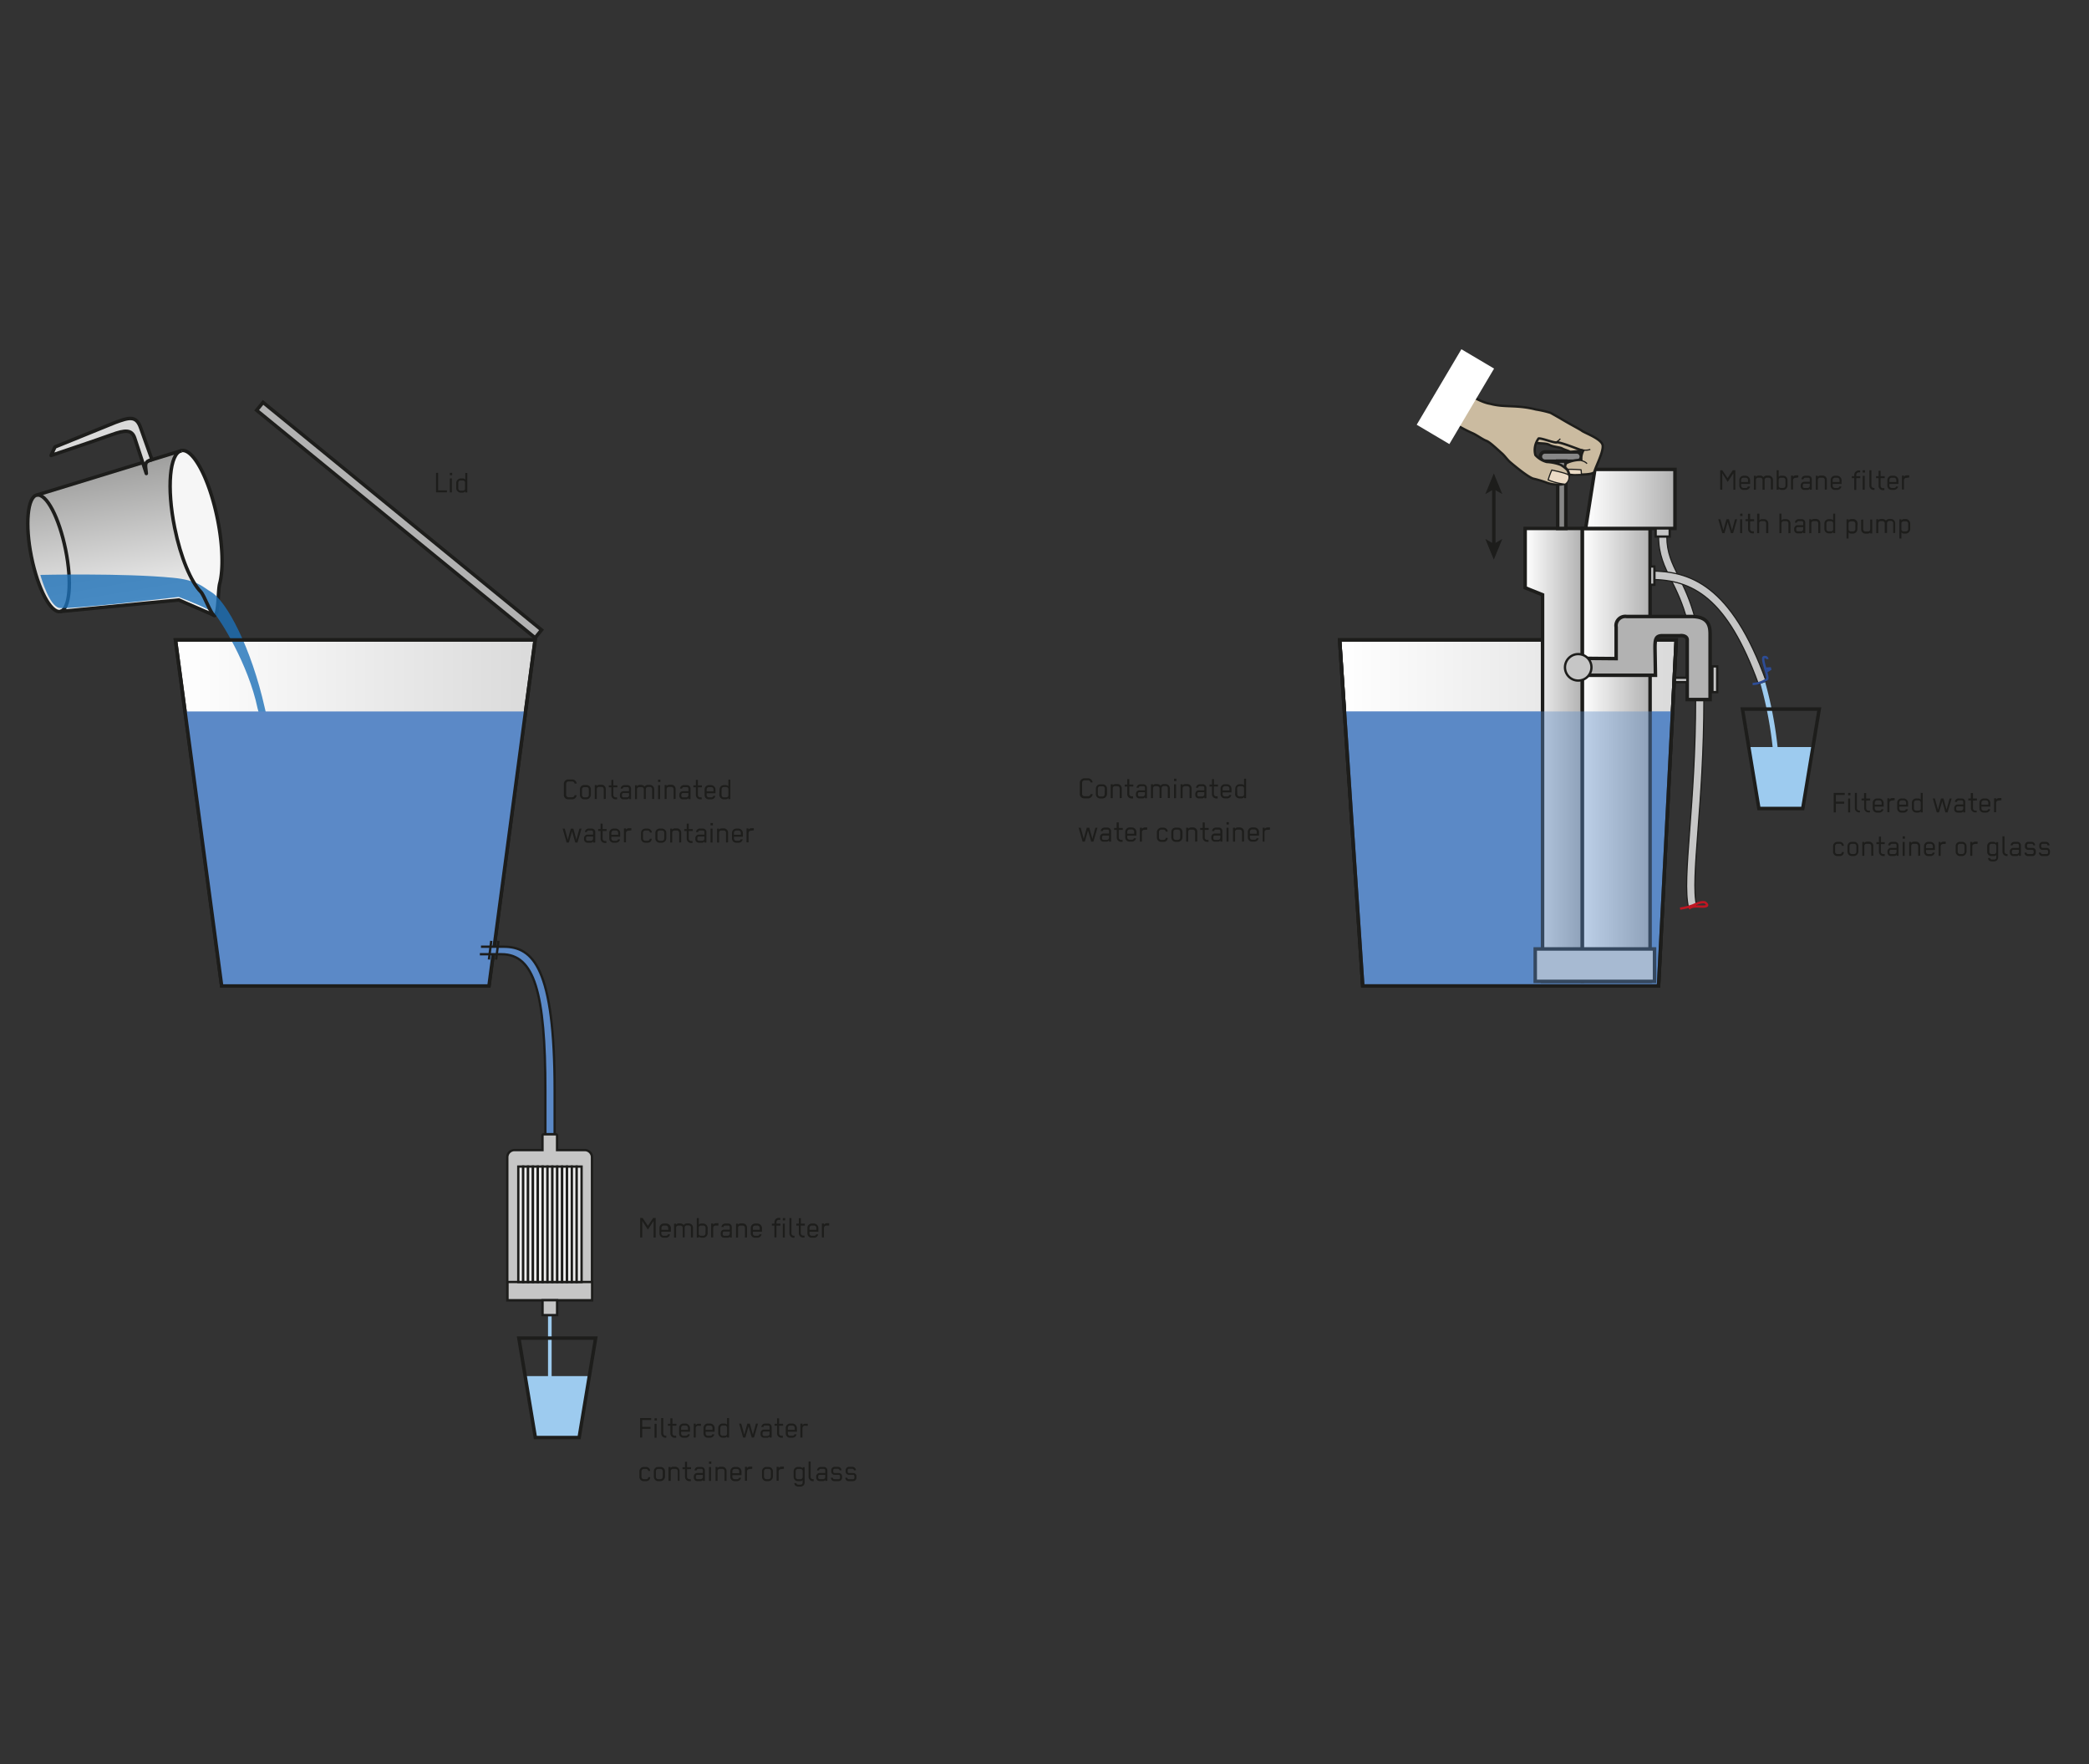 <svg xmlns="http://www.w3.org/2000/svg" xmlns:xlink="http://www.w3.org/1999/xlink" viewBox="0 0 450 380"><rect x="0" y="0" width="450" height="380" fill="#333333" stroke="none"/><defs><linearGradient id="linear-gradient" x1="37.8" y1="175.12" x2="115.27" y2="175.12" gradientUnits="userSpaceOnUse"><stop offset="0" stop-color="#fff"/><stop offset="1" stop-color="#dadada"/></linearGradient><linearGradient id="linear-gradient-2" x1="30.28" y1="136.04" x2="24" y2="100.37" gradientTransform="translate(0.48 -0.82) rotate(0.26)" gradientUnits="userSpaceOnUse"><stop offset="0" stop-color="#fff"/><stop offset="1" stop-color="#9d9d9c"/></linearGradient><linearGradient id="linear-gradient-3" x1="288.58" y1="175.12" x2="361.08" y2="175.12" xlink:href="#linear-gradient"/><linearGradient id="linear-gradient-4" x1="328.54" y1="162.62" x2="340.86" y2="162.62" gradientUnits="userSpaceOnUse"><stop offset="0" stop-color="#fff"/><stop offset="1" stop-color="#b2b2b2"/></linearGradient><linearGradient id="linear-gradient-5" x1="340.87" y1="162.62" x2="355.45" y2="162.62" xlink:href="#linear-gradient-4"/><linearGradient id="linear-gradient-6" x1="341.57" y1="107.47" x2="360.81" y2="107.47" xlink:href="#linear-gradient-4"/></defs><title>Zeichenfläche 1</title><g id="Drawing_1" data-name="Drawing 1"><polygon points="105.33 212.39 47.75 212.39 37.8 137.85 115.27 137.85 105.33 212.39" stroke="#1d1d1b" stroke-miterlimit="10" stroke-width="0.75" fill="url(#linear-gradient)"/><g id="Krug"><path d="M46.24,132.6c.87-.18.68-5.3,1.09-6.87.79-3,.68-8.19-.47-13.89-1.75-8.66-5.23-15.27-7.78-14.76L7.92,106.64c-2,.41-2.56,6.36-1.16,13.28s4.18,12.21,6.22,11.8l25.53-2.48Z" fill="url(#linear-gradient-2)"/><path d="M46.13,132.58c-.72-.33-2.17-4.39-2.87-5.1-2.11-2.12-4.34-7.39-5.63-13.78-1.75-8.66-1.1-16.1,1.45-16.62s6,6.1,7.78,14.76c1.15,5.7,1.26,10.88.47,13.89-.41,1.57-.22,6.69-1.09,6.87A.23.23,0,0,1,46.13,132.58Z" fill="#f6f6f6"/><path d="M7.92,106.64c-2,.41-2.56,6.36-1.16,13.28s4.18,12.21,6.22,11.8,2.56-6.36,1.16-13.28S10,106.23,7.92,106.64Z" fill="none" stroke="#1d1d1b" stroke-miterlimit="10" stroke-width="0.75"/><polyline points="12.98 131.72 38.51 129.24 46.24 132.59" fill="none" stroke="#1d1d1b" stroke-miterlimit="10" stroke-width="0.75"/><line x1="39.08" y1="97.08" x2="7.92" y2="106.64" fill="none" stroke="#1d1d1b" stroke-miterlimit="10" stroke-width="0.75"/><path d="M31.52,102S29.4,95.54,29,94.31c-.62-1.77-2-1.75-5-.65s-13,4.45-13,4.45l.84-1.83L24.84,91c2.92-1.06,4.54-1.6,5.48,1.23L32.73,99l-.62.2C31,99.7,31.41,100.49,31.52,102Z" fill="#dadada" stroke="#1d1d1b" stroke-linejoin="round" stroke-width="0.75"/><path d="M46.13,132.58a.23.23,0,0,0,.11,0c.87-.18.68-5.3,1.09-6.87.79-3,.68-8.19-.47-13.89-1.75-8.66-5.23-15.27-7.78-14.76" fill="none" stroke="#1d1d1b" stroke-miterlimit="10" stroke-width="0.75"/><path d="M8.7,123.84c.29,1.12,2,6.62,4,7.09s25.81-2.34,25.81-2.34c1.62.62,6.83,2.66,7.74,3.64,1.16,1.26,7.24,10.77,9.24,20.38,1.32,5,3.52,8.08,1.56-.07-2.91-12.95-8.19-23.1-11.67-25.09-1.47-.83-2.74-2.51-8.22-3C26.61,123.42,8.7,123.84,8.7,123.84Z" fill="#1d71b8" opacity="0.8"/><path d="M39.08,97.08c-2.55.52-3.2,8-1.45,16.62,1.29,6.39,3.52,11.66,5.63,13.78.7.71,2.15,4.77,2.87,5.1" fill="none" stroke="#1d1d1b" stroke-miterlimit="10" stroke-width="0.75"/></g><polygon points="105.33 212.39 47.75 212.39 39.86 153.25 113.22 153.25 105.33 212.39" fill="#5b89c7"/><polygon points="105.33 212.39 47.75 212.39 37.8 137.85 115.27 137.85 105.33 212.39" fill="none" stroke="#1d1d1b" stroke-miterlimit="10" stroke-width="0.75"/><rect x="84.87" y="73.3" width="2.19" height="77.47" transform="translate(-55.18 107.72) rotate(-50.75)" fill="#b2b2b2" stroke="#1d1d1b" stroke-miterlimit="10" stroke-width="0.75"/><rect x="118.05" y="283.54" width="0.78" height="13.68" fill="#9dcbef"/><polygon points="124.76 309.66 115.32 309.66 113.12 296.42 126.96 296.42 124.76 309.66" fill="#9dcbef"/><polygon points="124.76 309.66 115.32 309.66 111.77 288.24 128.31 288.24 124.76 309.66" fill="none" stroke="#1d1d1b" stroke-miterlimit="10" stroke-width="0.75"/><path d="M383,161.71h-1.07a84.53,84.53,0,0,0-2.76-14.66l1-.37A85.71,85.71,0,0,1,383,161.71Z" fill="#9dcbef"/><polygon points="388.34 174.16 378.89 174.16 376.7 160.92 390.53 160.92 388.34 174.16" fill="#9dcbef"/><polygon points="388.34 174.16 378.89 174.16 375.35 152.74 391.89 152.74 388.34 174.16" fill="none" stroke="#1d1d1b" stroke-miterlimit="10" stroke-width="0.75"/><path d="M103.61,203.93h4.87c6.35,0,11,4.53,11,31v9.38h-2V235c0-21.26-2.38-29.45-9.44-29.45l-4.67,0" fill="#5b89c7" stroke="#1d1d1b" stroke-miterlimit="10" stroke-width="0.5"/><line x1="105.83" y1="202.67" x2="105.32" y2="206.69" fill="none" stroke="#1d1d1b" stroke-miterlimit="10" stroke-width="0.5"/><line x1="107.38" y1="202.68" x2="106.87" y2="206.7" fill="none" stroke="#1d1d1b" stroke-miterlimit="10" stroke-width="0.5"/><path d="M126,247.74h-6v-3.19a.24.24,0,0,0-.27-.21h-2.6a.24.24,0,0,0-.27.21v3.19h-6a1.55,1.55,0,0,0-1.58,1.51v30.83h18.24V249.25A1.55,1.55,0,0,0,126,247.74Z" fill="#c6c6c6" stroke="#1d1d1b" stroke-miterlimit="10" stroke-width="0.5"/><rect x="109.32" y="276.15" width="18.23" height="3.93" fill="#c6c6c6" stroke="#1d1d1b" stroke-miterlimit="10" stroke-width="0.5"/><rect x="111.65" y="251.29" width="1.05" height="24.86" fill="#ededed" stroke="#1d1d1b" stroke-miterlimit="10" stroke-width="0.5"/><rect x="112.7" y="251.29" width="1.05" height="24.86" fill="#ededed" stroke="#1d1d1b" stroke-miterlimit="10" stroke-width="0.5"/><rect x="113.75" y="251.29" width="1.05" height="24.86" fill="#ededed" stroke="#1d1d1b" stroke-miterlimit="10" stroke-width="0.5"/><rect x="114.8" y="251.29" width="1.05" height="24.86" fill="#ededed" stroke="#1d1d1b" stroke-miterlimit="10" stroke-width="0.5"/><rect x="115.85" y="251.29" width="1.05" height="24.86" fill="#ededed" stroke="#1d1d1b" stroke-miterlimit="10" stroke-width="0.5"/><rect x="116.89" y="251.29" width="1.05" height="24.86" fill="#ededed" stroke="#1d1d1b" stroke-miterlimit="10" stroke-width="0.5"/><rect x="117.94" y="251.29" width="1.05" height="24.86" fill="#ededed" stroke="#1d1d1b" stroke-miterlimit="10" stroke-width="0.5"/><rect x="118.99" y="251.29" width="1.05" height="24.86" fill="#ededed" stroke="#1d1d1b" stroke-miterlimit="10" stroke-width="0.5"/><rect x="120.04" y="251.29" width="1.05" height="24.86" fill="#ededed" stroke="#1d1d1b" stroke-miterlimit="10" stroke-width="0.5"/><rect x="121.09" y="251.29" width="1.05" height="24.86" fill="#ededed" stroke="#1d1d1b" stroke-miterlimit="10" stroke-width="0.5"/><rect x="122.14" y="251.29" width="1.05" height="24.86" fill="#ededed" stroke="#1d1d1b" stroke-miterlimit="10" stroke-width="0.5"/><rect x="123.18" y="251.29" width="1.05" height="24.86" fill="#ededed" stroke="#1d1d1b" stroke-miterlimit="10" stroke-width="0.5"/><rect x="124.23" y="251.29" width="1.05" height="24.86" fill="#ededed" stroke="#1d1d1b" stroke-miterlimit="10" stroke-width="0.5"/><rect x="116.87" y="280.08" width="3.14" height="3.2" fill="#c6c6c6" stroke="#1d1d1b" stroke-miterlimit="10" stroke-width="0.5"/></g><g id="Drawing_2" data-name="Drawing 2"><polygon points="357.27 212.39 293.56 212.39 288.58 137.85 361.08 137.85 357.27 212.39" stroke="#1d1d1b" stroke-miterlimit="10" stroke-width="0.75" fill="url(#linear-gradient-3)"/><polygon points="357.27 212.39 293.56 212.39 289.65 153.25 360.02 153.25 357.27 212.39" fill="#5b89c7"/><polygon points="357.27 212.39 293.56 212.39 288.58 137.85 361.08 137.85 357.27 212.39" fill="none" stroke="#1d1d1b" stroke-miterlimit="10" stroke-width="0.75"/><polygon points="340.86 211.4 332.29 211.4 332.29 128.12 328.54 126.61 328.54 113.83 340.86 113.83 340.86 211.4" stroke="#1d1d1b" stroke-miterlimit="10" stroke-width="0.75" fill="url(#linear-gradient-4)"/><rect x="340.87" y="113.83" width="14.58" height="97.57" stroke="#1d1d1b" stroke-miterlimit="10" stroke-width="0.75" fill="url(#linear-gradient-5)"/><path d="M363.75,195.56c-.78-3.2-.35-8.9.24-16.78.57-7.53,1.27-16.91,1.27-28.12,0-15.13-2.92-21-5.27-25.73-1.45-2.92-2.71-5.45-2.71-9.34h1.78c0,3.47,1.11,5.71,2.52,8.55,2.31,4.63,5.46,11,5.46,26.52,0,11.28-.71,20.69-1.28,28.26s-1,13.29-.28,16.22Z" fill="#c6c6c6" stroke="#1d1d1b" stroke-miterlimit="10" stroke-width="0.25"/><polygon points="360.81 113.83 341.57 113.83 343.56 101.11 360.81 101.11 360.81 113.83" stroke="#1d1d1b" stroke-miterlimit="10" stroke-width="0.75" fill="url(#linear-gradient-6)"/><path d="M350.44,132.8h13.94c3.8,0,4,2.21,4,3.89v14h-4.93V137.85c0-.81-.93-1-1.56-.92-.19,0-1.72,0-3.77,0-1.46,0-1.61.75-1.61,2.65l.1,5.88-16.66,0V141.8l8.19.07v-6.78A2,2,0,0,1,350.44,132.8Z" fill="#b2b2b2" stroke="#1d1d1b" stroke-miterlimit="10" stroke-width="0.75"/><rect x="368.88" y="143.54" width="1.03" height="5.55" fill="#c6c6c6" stroke="#1d1d1b" stroke-miterlimit="10" stroke-width="0.5"/><rect x="360.78" y="145.99" width="2.69" height="0.95" fill="#c6c6c6" stroke="#1d1d1b" stroke-miterlimit="10" stroke-width="0.5"/><path d="M342.82,143.75A2.85,2.85,0,1,1,340,140.9,2.84,2.84,0,0,1,342.82,143.75Z" fill="#c6c6c6" stroke="#1d1d1b" stroke-miterlimit="10" stroke-width="0.5"/><path d="M340.64,98.35a1,1,0,0,1-1,1h-6.82a1,1,0,0,1-1-1h0a1,1,0,0,1,1-1h6.82a1,1,0,0,1,1,1Z" fill="#878787" stroke="#1d1d1b" stroke-miterlimit="10" stroke-width="0.75"/><rect x="335.55" y="99.33" width="1.75" height="14.5" fill="#878787" stroke="#1d1d1b" stroke-miterlimit="10" stroke-width="0.75"/><rect x="356.65" y="113.83" width="3.03" height="1.75" fill="#c6c6c6" stroke="#1d1d1b" stroke-miterlimit="10" stroke-width="0.5"/><path d="M361.91,195.72a13.27,13.27,0,0,0,2.85-.73,9.58,9.58,0,0,1,1.39-.55c.33-.09,1-.18,1.21,0s.91.77-.33.84-2.3-.29-3.22.44" fill="none" stroke="#be1622" stroke-miterlimit="10" stroke-width="0.5"/><path d="M378.79,147.35c-6.78-18.7-14.23-22.53-23.34-22.53V123c8.53,0,17.46,2.88,25,23.71Z" fill="#c6c6c6" stroke="#1d1d1b" stroke-miterlimit="10" stroke-width="0.25"/><path d="M377.54,147.34a6.09,6.09,0,0,0,3.12-1.05c.39-.51-1.37-4.58-.68-4.74s.74.43.74.43" fill="none" stroke="#2d4c95" stroke-miterlimit="10" stroke-width="0.5"/><rect x="355.45" y="122.03" width="0.93" height="3.93" fill="#c6c6c6" stroke="#1d1d1b" stroke-miterlimit="10" stroke-width="0.5"/><rect x="330.71" y="204.41" width="25.7" height="6.99" fill="#dadada" stroke="#1d1d1b" stroke-miterlimit="10" stroke-width="0.75"/><polygon points="357.27 212.39 293.56 212.39 289.65 153.25 360.02 153.25 357.27 212.39" fill="#5b89c7" opacity="0.4"/><polyline points="361.08 137.85 357.27 212.39 293.56 212.39 288.58 137.85" fill="none" stroke="#1d1d1b" stroke-miterlimit="10" stroke-width="0.75"/><line x1="321.79" y1="105.14" x2="321.79" y2="117.39" fill="none" stroke="#1d1d1b" stroke-miterlimit="10" stroke-width="0.75"/><polygon points="321.79 101.96 319.96 106.44 321.79 105.38 323.62 106.44 321.79 101.96" fill="#1d1d1b"/><polygon points="321.79 120.56 319.96 116.09 321.79 117.15 323.62 116.09 321.79 120.56" fill="#1d1d1b"/><polygon points="380.45 143.78 381.47 143.72 381.6 144.27 380.72 144.82 380.45 143.78" fill="#2d4c95"/></g><g id="Ebene_7" data-name="Ebene 7"><path d="M330.66,95.29c.77.32,2.32.09,3.08.53s2.3.51,2.74.77,1.54.55,1.72.73a16.06,16.06,0,0,0,3.8-.62,15.79,15.79,0,0,0-2.26-3.22c-.37-.11-6.58-1.28-6.58-1.28l-3.33.19Z" fill="#cbbba0" stroke="#1d1d1b" stroke-miterlimit="10" stroke-width="0.5"/><path d="M311.86,90.27a31.17,31.17,0,0,0,5.4,3.07c.88.39,2.17,1.35,2.89,1.6s2,1.49,3.4,2.73c.57.5,1.12,1.32,1.68,1.81s4.13,3.5,5.19,3.65a23.73,23.73,0,0,1,2.6.78,6.92,6.92,0,0,0,3.81.37,2.18,2.18,0,0,0,.82-3,6.57,6.57,0,0,0-1.46-1.14,9.85,9.85,0,0,0-3-.62,5,5,0,0,1-2.45-1.5,4.16,4.16,0,0,1,.7-3.58c.84-.07,3.52,1.1,4,.83,1.27.1,5.19,1.8,5.63,1.8a3.41,3.41,0,0,0-.42,2,7.09,7.09,0,0,0-3.16.66c-.31.28-.33.46-.32,1a1.67,1.67,0,0,1,.74,1.3,1.69,1.69,0,0,0,1,.2c1.57,0,4.35.06,4.54-.63.38-1.31,2-4.33,1.78-5.69s-3.81-2.62-4.46-3.11c-.43-.33-2.46-1.35-4.76-2.74l-2-1.13a23.56,23.56,0,0,0-3.15-.72c-4.18-1.07-6.65-.37-9.82-1.22-2.09-.32-5.07-2.16-7.27-3.69" fill="#cbbba0" stroke="#1d1d1b" stroke-linejoin="round" stroke-width="0.5"/><path d="M337.92,102.36c-.34-.43-3.25-1-3.64-1.11a15.37,15.37,0,0,0-.78,2.12,12.79,12.79,0,0,0,3.65.93A1.72,1.72,0,0,0,337.92,102.36Z" fill="#ebdbc6" stroke="#1d1d1b" stroke-miterlimit="10" stroke-width="0.25"/><path d="M340.65,102.2a7.34,7.34,0,0,0-.07-1,26.49,26.49,0,0,0-2.93-.1,1.66,1.66,0,0,1,.46,1,5,5,0,0,0,1.28.13Z" fill="#ebdbc6" stroke="#1d1d1b" stroke-miterlimit="10" stroke-width="0.25"/><path d="M340.62,99.23a2.19,2.19,0,0,1,1.25.64" fill="none" stroke="#1d1d1b" stroke-miterlimit="10" stroke-width="0.25"/><path d="M340.58,96.81a3.12,3.12,0,0,0,2,0" fill="none" stroke="#1d1d1b" stroke-miterlimit="10" stroke-width="0.25"/><path d="M335.24,95.24a4.3,4.3,0,0,0,.88-.73" fill="#cbbba0" stroke="#1d1d1b" stroke-miterlimit="10" stroke-width="0.25"/><rect x="304.06" y="81.35" width="18.9" height="8.18" transform="translate(80.26 311.68) rotate(-59.37)" fill="#fff"/></g><g id="Text"><path d="M124.23,171.3a1,1,0,0,1-1,.88h-.83a.93.93,0,0,1-.94-.94v-2.4a.94.94,0,0,1,.94-.94h.83a1,1,0,0,1,1,.88h-.46a.51.51,0,0,0-.49-.45h-.83a.51.51,0,0,0-.49.51v2.4a.51.51,0,0,0,.5.5h.82a.51.51,0,0,0,.49-.45h.46Z" fill="#1d1d1b"/><path d="M126.34,172.18h-.47a.94.94,0,0,1-.94-.93V170a.91.91,0,0,1,.95-.9h.46a.93.93,0,0,1,.94.92v1.19A1,1,0,0,1,126.34,172.18Zm.5-2.16a.47.47,0,0,0-.51-.47h-.45a.48.48,0,0,0-.51.47v1.22a.52.52,0,0,0,.51.52h.45a.52.52,0,0,0,.51-.52Z" fill="#1d1d1b"/><path d="M130.06,172.14V170a.48.48,0,0,0-.49-.49h-.51a.46.46,0,0,0-.5.46v2.13h-.44v-3h.44v.22a.72.72,0,0,1,.58-.28h.43a.91.91,0,0,1,.92.92v2.1Z" fill="#1d1d1b"/><path d="M132.12,169.6v1.62a.52.52,0,0,0,.49.54h.32v.42h-.32a.92.92,0,0,1-.92-.94V169.6h-.54v-.42h.54V168h.43v1.18H133v.42Z" fill="#1d1d1b"/><path d="M135.49,172.14v-.25a.56.56,0,0,1-.51.29h-.68a.75.75,0,0,1-.76-.76v-.23a.76.76,0,0,1,.76-.76h1.19v-.58a.31.31,0,0,0-.32-.3h-.7a.37.37,0,0,0-.33.32h-.44a.8.8,0,0,1,.76-.75h.72a.75.75,0,0,1,.75.77v2.25Zm0-1.31H134.3a.32.32,0,0,0-.32.33v.27a.33.33,0,0,0,.32.33H135a.48.48,0,0,0,.52-.47Z" fill="#1d1d1b"/><path d="M138.18,169.55h-.46a.47.47,0,0,0-.5.46v2.13h-.43v-3h.43v.22a.74.74,0,0,1,.58-.28h.4a1,1,0,0,1,.66.35.88.88,0,0,1,.74-.35H140a.92.92,0,0,1,.92.92v2.1h-.44V170a.46.46,0,0,0-.46-.49h-.39a.48.48,0,0,0-.51.48v2.11h-.43V170A.49.49,0,0,0,138.18,169.55Z" fill="#1d1d1b"/><path d="M141.76,168.44v-.5h.5v.5Zm0,3.7v-3h.44v3Z" fill="#1d1d1b"/><path d="M145.1,172.14V170a.48.48,0,0,0-.49-.49h-.5a.47.47,0,0,0-.51.46v2.13h-.43v-3h.43v.22a.74.74,0,0,1,.58-.28h.44a.91.91,0,0,1,.92.92v2.1Z" fill="#1d1d1b"/><path d="M148.29,172.14v-.25a.56.56,0,0,1-.51.29h-.69a.74.74,0,0,1-.75-.76v-.23a.75.75,0,0,1,.75-.76h1.2v-.58a.31.31,0,0,0-.32-.3h-.71a.36.36,0,0,0-.32.32h-.45a.8.8,0,0,1,.77-.75H148a.75.75,0,0,1,.75.77v2.25Zm0-1.31h-1.2a.33.33,0,0,0-.32.33v.27a.34.34,0,0,0,.32.33h.67a.48.48,0,0,0,.53-.47Z" fill="#1d1d1b"/><path d="M150.34,169.6v1.62a.51.51,0,0,0,.48.54h.33v.42h-.33a.93.93,0,0,1-.92-.94V169.6h-.54v-.42h.54V168h.44v1.18h.86v.42Z" fill="#1d1d1b"/><path d="M152.22,170.88v.41a.5.5,0,0,0,.53.47h.48a.38.38,0,0,0,.41-.32h.46a.91.91,0,0,1-.87.74h-.52a.9.9,0,0,1-.93-.9v-1.23a.93.93,0,0,1,.94-.93h.46a1,1,0,0,1,.95.94v.82Zm1.48-.84a.5.5,0,0,0-.52-.49h-.45a.5.5,0,0,0-.51.49v.43h1.48Z" fill="#1d1d1b"/><path d="M155,170.06a.94.94,0,0,1,.94-.94h.43a.77.77,0,0,1,.53.24v-1.42h.43v4.2h-.43v-.24a.78.78,0,0,1-.58.28h-.37a1,1,0,0,1-1-.94Zm.44,1.23a.49.49,0,0,0,.51.47h.46c.21,0,.49-.15.49-.41V170a.47.47,0,0,0-.49-.47h-.46a.49.49,0,0,0-.51.47Z" fill="#1d1d1b"/><path d="M124.4,181.49h-.48c-.15-.5-.62-2.12-.69-2.41-.12.45-.55,1.91-.69,2.41h-.48l-.86-3h.45l.66,2.4c.21-.78.44-1.61.65-2.4h.55l.65,2.4c.21-.78.45-1.61.66-2.4h.45Z" fill="#1d1d1b"/><path d="M127.76,181.49v-.25a.54.54,0,0,1-.51.29h-.69a.73.73,0,0,1-.75-.75v-.24a.76.76,0,0,1,.75-.76h1.2v-.57a.31.31,0,0,0-.32-.31h-.71a.37.37,0,0,0-.32.33H126a.8.8,0,0,1,.77-.75h.71a.75.75,0,0,1,.75.77v2.24Zm0-1.3h-1.2a.32.32,0,0,0-.32.32v.27a.34.34,0,0,0,.32.33h.67a.48.48,0,0,0,.53-.46Z" fill="#1d1d1b"/><path d="M129.81,179v1.63a.51.51,0,0,0,.49.53h.32v.42h-.32a.93.93,0,0,1-.93-.94V179h-.53v-.42h.53v-1.17h.44v1.17h.86V179Z" fill="#1d1d1b"/><path d="M131.69,180.24v.41a.5.5,0,0,0,.54.46h.47a.37.37,0,0,0,.41-.31h.46a.9.9,0,0,1-.87.73h-.52a.9.9,0,0,1-.93-.9V179.4a.93.93,0,0,1,.94-.92h.46a1,1,0,0,1,.95.94v.82Zm1.48-.85a.5.5,0,0,0-.52-.49h-.45a.5.5,0,0,0-.51.49v.43h1.48Z" fill="#1d1d1b"/><path d="M135.34,178.94a.51.51,0,0,0-.5.51v2h-.44v-3h.44v.26a.78.78,0,0,1,.6-.31H136v.46Z" fill="#1d1d1b"/><path d="M140,179.34a.47.47,0,0,0-.51-.44H139a.5.5,0,0,0-.5.5v1.19a.51.51,0,0,0,.5.52h.45c.28,0,.51-.12.51-.44h.43a.85.85,0,0,1-.91.86H139a.91.91,0,0,1-.91-.93v-1.18a.94.94,0,0,1,.94-.94h.45a.9.9,0,0,1,.94.86Z" fill="#1d1d1b"/><path d="M142.59,181.53h-.48a.93.93,0,0,1-.93-.92v-1.23a.91.91,0,0,1,.95-.9h.46a.93.93,0,0,1,.94.92v1.18A1,1,0,0,1,142.59,181.53Zm.5-2.16a.48.48,0,0,0-.51-.47h-.45a.48.48,0,0,0-.51.47v1.23a.51.51,0,0,0,.51.51h.45a.51.51,0,0,0,.51-.51Z" fill="#1d1d1b"/><path d="M146.3,181.49v-2.1a.48.48,0,0,0-.49-.49h-.5a.47.47,0,0,0-.51.46v2.13h-.43v-3h.43v.22a.73.73,0,0,1,.58-.27h.44a.91.91,0,0,1,.92.92v2.09Z" fill="#1d1d1b"/><path d="M148.37,179v1.63a.51.51,0,0,0,.48.53h.33v.42h-.33a.92.92,0,0,1-.92-.94V179h-.54v-.42h.54v-1.17h.44v1.17h.86V179Z" fill="#1d1d1b"/><path d="M151.74,181.49v-.25a.54.54,0,0,1-.51.29h-.69a.73.73,0,0,1-.75-.75v-.24a.76.76,0,0,1,.75-.76h1.2v-.57a.31.31,0,0,0-.32-.31h-.71a.37.37,0,0,0-.32.33h-.45a.8.8,0,0,1,.77-.75h.71a.75.75,0,0,1,.75.77v2.24Zm0-1.3h-1.2a.32.32,0,0,0-.32.32v.27a.34.34,0,0,0,.32.33h.67a.48.48,0,0,0,.53-.46Z" fill="#1d1d1b"/><path d="M153.06,177.79v-.5h.51v.5Zm0,3.7v-3h.43v3Z" fill="#1d1d1b"/><path d="M156.4,181.49v-2.1a.48.48,0,0,0-.49-.49h-.5a.47.47,0,0,0-.51.46v2.13h-.43v-3h.43v.22a.73.73,0,0,1,.58-.27h.44a.91.91,0,0,1,.92.92v2.09Z" fill="#1d1d1b"/><path d="M158.1,180.24v.41a.5.5,0,0,0,.53.46h.47a.38.38,0,0,0,.42-.31H160a.92.92,0,0,1-.87.73h-.52a.9.9,0,0,1-.93-.9V179.4a.93.93,0,0,1,.94-.92h.46a1,1,0,0,1,.95.94v.82Zm1.48-.85a.5.5,0,0,0-.52-.49h-.45a.5.5,0,0,0-.51.49v.43h1.48Z" fill="#1d1d1b"/><path d="M161.75,178.94a.51.51,0,0,0-.5.51v2h-.44v-3h.44v.26a.78.78,0,0,1,.6-.31h.53v.46Z" fill="#1d1d1b"/><path d="M235.37,171.1a1,1,0,0,1-1,.88h-.82a.93.93,0,0,1-.95-.93v-2.4a1,1,0,0,1,.95-1h.82a1,1,0,0,1,1,.89h-.45a.52.52,0,0,0-.5-.45h-.82a.51.51,0,0,0-.5.51V171a.51.51,0,0,0,.5.51h.82a.52.52,0,0,0,.5-.45h.45Z" fill="#1d1d1b"/><path d="M237.48,172H237a.93.93,0,0,1-.93-.92v-1.23a.91.91,0,0,1,.95-.9h.45a.93.93,0,0,1,1,.92V171A1,1,0,0,1,237.48,172Zm.51-2.16a.49.49,0,0,0-.51-.47H237a.48.48,0,0,0-.51.47v1.23a.51.51,0,0,0,.51.51h.45a.51.51,0,0,0,.51-.51Z" fill="#1d1d1b"/><path d="M241.2,171.94v-2.1a.48.48,0,0,0-.49-.49h-.5a.47.47,0,0,0-.51.46v2.13h-.44v-3h.44v.22a.73.73,0,0,1,.58-.27h.44a.91.91,0,0,1,.92.92v2.09Z" fill="#1d1d1b"/><path d="M243.27,169.41V171a.51.51,0,0,0,.48.53h.33V172h-.33a.92.92,0,0,1-.92-.94v-1.63h-.54V169h.54v-1.17h.44V169h.86v.43Z" fill="#1d1d1b"/><path d="M246.64,171.94v-.25a.54.54,0,0,1-.51.29h-.69a.73.73,0,0,1-.75-.75V171a.76.76,0,0,1,.75-.76h1.2v-.57a.31.31,0,0,0-.32-.31h-.71a.37.37,0,0,0-.32.33h-.45a.8.8,0,0,1,.77-.75h.71a.75.75,0,0,1,.75.77v2.24Zm0-1.3h-1.2a.32.32,0,0,0-.32.32v.27a.34.34,0,0,0,.32.33h.67a.49.49,0,0,0,.53-.46Z" fill="#1d1d1b"/><path d="M249.32,169.35h-.45a.47.47,0,0,0-.5.46v2.13h-.44v-3h.44v.22a.71.71,0,0,1,.57-.27h.4a1.06,1.06,0,0,1,.67.35.84.84,0,0,1,.73-.35h.36a.92.92,0,0,1,.91.92v2.09h-.44v-2.09a.47.47,0,0,0-.46-.5h-.39a.49.49,0,0,0-.5.49v2.1h-.44v-2.1A.49.49,0,0,0,249.32,169.35Z" fill="#1d1d1b"/><path d="M252.9,168.25v-.51h.51v.51Zm0,3.69v-3h.44v3Z" fill="#1d1d1b"/><path d="M256.25,171.94v-2.1a.48.48,0,0,0-.49-.49h-.51a.47.47,0,0,0-.5.46v2.13h-.44v-3h.44v.22a.72.72,0,0,1,.58-.27h.43a.91.91,0,0,1,.92.92v2.09Z" fill="#1d1d1b"/><path d="M259.43,171.94v-.25a.54.54,0,0,1-.51.29h-.68a.74.74,0,0,1-.76-.75V171a.77.77,0,0,1,.76-.76h1.19v-.57a.31.31,0,0,0-.32-.31h-.7a.38.38,0,0,0-.33.33h-.44a.8.8,0,0,1,.76-.75h.72a.75.75,0,0,1,.75.77v2.24Zm0-1.3h-1.19a.32.32,0,0,0-.32.32v.27a.33.33,0,0,0,.32.33h.67a.48.48,0,0,0,.52-.46Z" fill="#1d1d1b"/><path d="M261.48,169.41V171a.51.51,0,0,0,.49.53h.33V172H262a.92.92,0,0,1-.92-.94v-1.63h-.54V169h.54v-1.17h.43V169h.86v.43Z" fill="#1d1d1b"/><path d="M263.36,170.69v.41a.5.5,0,0,0,.54.46h.47a.39.39,0,0,0,.42-.31h.45a.9.9,0,0,1-.86.73h-.52a.91.91,0,0,1-.94-.9v-1.22a.94.94,0,0,1,.94-.93h.47a1,1,0,0,1,.95.94v.82Zm1.48-.85a.5.5,0,0,0-.51-.49h-.46a.5.5,0,0,0-.51.49v.43h1.48Z" fill="#1d1d1b"/><path d="M266.1,169.86a.93.93,0,0,1,.94-.93h.43a.72.72,0,0,1,.52.23v-1.42h.44v4.2H268v-.24a.73.73,0,0,1-.57.28H267a.93.93,0,0,1-.94-.93Zm.43,1.23a.48.48,0,0,0,.51.47h.46c.21,0,.49-.14.49-.4v-1.33a.47.47,0,0,0-.49-.48H267a.49.49,0,0,0-.51.48Z" fill="#1d1d1b"/><path d="M235.54,181.3h-.48c-.14-.51-.62-2.12-.69-2.41-.12.44-.54,1.9-.68,2.41h-.48l-.86-3h.45l.65,2.39c.21-.78.45-1.61.66-2.39h.54l.66,2.39.65-2.39h.45Z" fill="#1d1d1b"/><path d="M238.9,181.3V181c-.19.26-.32.3-.51.3h-.68a.75.75,0,0,1-.76-.76v-.23a.77.77,0,0,1,.76-.77h1.19V179a.3.3,0,0,0-.32-.3h-.7a.37.37,0,0,0-.33.32h-.44a.8.8,0,0,1,.76-.75h.72a.75.75,0,0,1,.75.77v2.25Zm0-1.31h-1.19a.32.32,0,0,0-.32.32v.28a.33.33,0,0,0,.32.33h.67a.49.49,0,0,0,.52-.47Z" fill="#1d1d1b"/><path d="M241,178.76v1.62a.52.52,0,0,0,.49.54h.33v.42h-.33a.92.92,0,0,1-.92-.94v-1.64H240v-.42h.54v-1.18H241v1.18h.86v.42Z" fill="#1d1d1b"/><path d="M242.83,180v.41a.51.51,0,0,0,.54.47h.47a.4.4,0,0,0,.42-.32h.45a.91.91,0,0,1-.86.74h-.52a.91.91,0,0,1-.94-.9v-1.23a.94.94,0,0,1,1-.93h.46a1,1,0,0,1,.95.94V180Zm1.48-.84a.5.5,0,0,0-.51-.49h-.46a.5.5,0,0,0-.51.49v.43h1.48Z" fill="#1d1d1b"/><path d="M246.49,178.75a.51.51,0,0,0-.51.5v2.05h-.43v-3H246v.26a.77.77,0,0,1,.6-.32h.53v.47Z" fill="#1d1d1b"/><path d="M251.11,179.14a.46.46,0,0,0-.5-.43h-.45a.5.5,0,0,0-.51.5v1.19a.52.52,0,0,0,.51.52h.45c.28,0,.5-.13.5-.44h.44a.86.86,0,0,1-.92.86h-.5a.92.92,0,0,1-.92-.94v-1.18a1,1,0,0,1,.95-.94h.45a.9.9,0,0,1,.94.86Z" fill="#1d1d1b"/><path d="M253.73,181.34h-.47a.94.94,0,0,1-.94-.93v-1.23a.91.91,0,0,1,1-.9h.46a.92.92,0,0,1,.94.92v1.19A1,1,0,0,1,253.73,181.34Zm.5-2.16a.47.47,0,0,0-.51-.47h-.45a.48.48,0,0,0-.51.47v1.22a.52.52,0,0,0,.51.52h.45a.52.52,0,0,0,.51-.52Z" fill="#1d1d1b"/><path d="M257.45,181.3v-2.1a.48.48,0,0,0-.49-.49h-.51a.46.46,0,0,0-.5.46v2.13h-.44v-3H256v.22a.7.7,0,0,1,.58-.28H257a.91.91,0,0,1,.92.92v2.1Z" fill="#1d1d1b"/><path d="M259.51,178.76v1.62a.52.52,0,0,0,.49.54h.33v.42H260a.92.92,0,0,1-.92-.94v-1.64h-.54v-.42h.54v-1.18h.43v1.18h.86v.42Z" fill="#1d1d1b"/><path d="M262.88,181.3V181c-.19.26-.32.3-.51.3h-.68a.75.75,0,0,1-.76-.76v-.23a.77.77,0,0,1,.76-.77h1.19V179a.3.3,0,0,0-.32-.3h-.7a.37.37,0,0,0-.33.32h-.44a.8.8,0,0,1,.76-.75h.72a.75.75,0,0,1,.75.77v2.25Zm0-1.31h-1.19a.32.32,0,0,0-.32.32v.28a.33.33,0,0,0,.32.33h.67a.49.49,0,0,0,.52-.47Z" fill="#1d1d1b"/><path d="M264.21,177.6v-.5h.5v.5Zm0,3.7v-3h.44v3Z" fill="#1d1d1b"/><path d="M267.55,181.3v-2.1a.48.48,0,0,0-.49-.49h-.51a.46.46,0,0,0-.5.46v2.13h-.44v-3h.44v.22a.7.7,0,0,1,.58-.28h.43a.91.91,0,0,1,.92.92v2.1Z" fill="#1d1d1b"/><path d="M269.24,180v.41a.51.51,0,0,0,.54.47h.47a.38.38,0,0,0,.41-.32h.46a.91.91,0,0,1-.86.74h-.52a.91.91,0,0,1-.94-.9v-1.23a.94.94,0,0,1,.94-.93h.47a1,1,0,0,1,1,.94V180Zm1.48-.84a.5.5,0,0,0-.51-.49h-.46a.5.5,0,0,0-.51.49v.43h1.48Z" fill="#1d1d1b"/><path d="M272.9,178.75a.51.51,0,0,0-.51.5v2.05H272v-3h.44v.26a.76.76,0,0,1,.6-.32h.53v.47Z" fill="#1d1d1b"/><path d="M373.4,105.49v-3.55l-1.23,1.87L371,101.94v3.55h-.45v-4.2H371l1.14,1.7c.38-.57.76-1.13,1.13-1.7h.54v4.2Z" fill="#1d1d1b"/><path d="M375.06,104.24v.41a.5.5,0,0,0,.54.46h.47a.38.38,0,0,0,.42-.31H377a.92.92,0,0,1-.87.73h-.52a.9.9,0,0,1-.93-.9V103.4a.93.93,0,0,1,.94-.92H376a1,1,0,0,1,1,.94v.82Zm1.49-.85a.5.5,0,0,0-.52-.49h-.45a.5.5,0,0,0-.52.49v.43h1.49Z" fill="#1d1d1b"/><path d="M379.21,102.9h-.46a.47.47,0,0,0-.5.46v2.13h-.44v-3h.44v.22a.73.73,0,0,1,.57-.27h.41a1.07,1.07,0,0,1,.66.34.87.87,0,0,1,.73-.34H381a.92.92,0,0,1,.91.92v2.09h-.43V103.4a.47.47,0,0,0-.47-.5h-.39a.48.48,0,0,0-.5.48v2.11h-.44v-2.1A.49.49,0,0,0,379.21,102.9Z" fill="#1d1d1b"/><path d="M384.1,105.53h-.37a.76.76,0,0,1-.58-.28v.24h-.43v-4.2h.43v1.42a.71.71,0,0,1,.53-.23h.43a.93.93,0,0,1,.94.93v1.19A.94.94,0,0,1,384.1,105.53Zm.51-2.15a.49.49,0,0,0-.51-.48h-.45a.47.47,0,0,0-.5.48v1.33c0,.26.28.4.5.4h.45a.48.48,0,0,0,.51-.47Z" fill="#1d1d1b"/><path d="M386.75,102.94a.52.52,0,0,0-.51.5v2h-.43v-3h.43v.26a.77.77,0,0,1,.6-.31h.54v.46Z" fill="#1d1d1b"/><path d="M389.85,105.49v-.25a.54.54,0,0,1-.51.29h-.68a.75.75,0,0,1-.76-.76v-.23a.77.77,0,0,1,.76-.76h1.19v-.57a.31.31,0,0,0-.32-.31h-.7a.38.38,0,0,0-.33.33h-.44a.79.79,0,0,1,.76-.75h.72a.75.75,0,0,1,.75.77v2.24Zm0-1.3h-1.19a.32.32,0,0,0-.32.32v.27a.33.33,0,0,0,.32.33h.67a.48.48,0,0,0,.52-.46Z" fill="#1d1d1b"/><path d="M393.09,105.49v-2.1a.48.48,0,0,0-.49-.49h-.5a.47.47,0,0,0-.51.46v2.13h-.44v-3h.44v.22a.73.73,0,0,1,.58-.27h.44a.91.91,0,0,1,.92.92v2.09Z" fill="#1d1d1b"/><path d="M394.78,104.24v.41a.5.5,0,0,0,.54.46h.47a.38.38,0,0,0,.42-.31h.46a.93.93,0,0,1-.87.73h-.52a.9.9,0,0,1-.93-.9V103.4a.93.93,0,0,1,.94-.92h.46a1,1,0,0,1,.95.94v.82Zm1.48-.85a.5.5,0,0,0-.51-.49h-.46a.5.5,0,0,0-.51.49v.43h1.48Z" fill="#1d1d1b"/><path d="M399.87,103v2.54h-.44V103h-.53v-.42h.53v-.31a1,1,0,0,1,.95-.93h.33v.42h-.33a.51.51,0,0,0-.51.51v.31h.86V103Z" fill="#1d1d1b"/><path d="M401.25,101.79v-.5h.5v.5Zm0,3.7v-3h.44v3Z" fill="#1d1d1b"/><path d="M403.64,105.53a.93.93,0,0,1-.95-.93v-3.31h.44v3.31a.51.51,0,0,0,.51.51h.15v.42Z" fill="#1d1d1b"/><path d="M405.11,103v1.63a.51.51,0,0,0,.48.53h.33v.42h-.33a.92.92,0,0,1-.92-.94V103h-.54v-.42h.54v-1.17h.44v1.17H406V103Z" fill="#1d1d1b"/><path d="M407,104.24v.41a.5.5,0,0,0,.54.46H408a.38.38,0,0,0,.42-.31h.46a.92.92,0,0,1-.87.73h-.52a.9.9,0,0,1-.93-.9V103.4a.93.93,0,0,1,.94-.92H408a1,1,0,0,1,.95.94v.82Zm1.49-.85a.5.5,0,0,0-.52-.49h-.45a.5.5,0,0,0-.52.49v.43h1.49Z" fill="#1d1d1b"/><path d="M410.64,102.94a.51.51,0,0,0-.5.5v2h-.44v-3h.44v.26a.75.75,0,0,1,.6-.31h.53v.46Z" fill="#1d1d1b"/><path d="M373.34,114.85h-.48c-.14-.51-.62-2.13-.69-2.41-.12.44-.54,1.9-.69,2.41H371l-.86-3h.45l.65,2.39c.21-.78.45-1.61.66-2.39h.54l.66,2.39.65-2.39h.45Z" fill="#1d1d1b"/><path d="M374.85,111.15v-.51h.51v.51Zm0,3.7v-3h.43v3Z" fill="#1d1d1b"/><path d="M377,112.31v1.62a.51.51,0,0,0,.48.53h.33v.43h-.33a.93.93,0,0,1-.92-1v-1.63H376v-.42h.54v-1.18H377v1.18h.86v.42Z" fill="#1d1d1b"/><path d="M380.45,114.85v-2.11a.48.48,0,0,0-.49-.49h-.51a.47.47,0,0,0-.5.47v2.13h-.44v-4.21H379v1.46a.72.72,0,0,1,.58-.27H380a.91.91,0,0,1,.92.93v2.09Z" fill="#1d1d1b"/><path d="M385.26,114.85v-2.11a.49.49,0,0,0-.5-.49h-.5a.48.48,0,0,0-.51.47v2.13h-.43v-4.21h.43v1.46a.73.73,0,0,1,.58-.27h.44a.91.91,0,0,1,.92.93v2.09Z" fill="#1d1d1b"/><path d="M388.44,114.85v-.26c-.19.26-.32.3-.51.3h-.68a.75.75,0,0,1-.76-.76v-.23a.76.76,0,0,1,.76-.77h1.19v-.57a.31.31,0,0,0-.32-.31h-.7a.38.38,0,0,0-.33.33h-.44a.79.79,0,0,1,.76-.75h.72a.75.75,0,0,1,.75.77v2.25Zm0-1.31h-1.19a.32.32,0,0,0-.32.32v.28a.32.32,0,0,0,.32.32h.66a.48.48,0,0,0,.53-.46Z" fill="#1d1d1b"/><path d="M391.68,114.85v-2.11a.48.48,0,0,0-.49-.49h-.51a.47.47,0,0,0-.5.47v2.13h-.44v-3h.44v.21a.73.73,0,0,1,.58-.27h.44a.91.91,0,0,1,.92.92v2.1Z" fill="#1d1d1b"/><path d="M393,112.77a.94.94,0,0,1,.94-.94h.43a.72.72,0,0,1,.52.23v-1.42h.44v4.21h-.44v-.24a.76.76,0,0,1-.57.28h-.38A.94.94,0,0,1,393,114Zm.43,1.22a.48.48,0,0,0,.51.47h.46c.21,0,.49-.14.49-.4v-1.33a.47.47,0,0,0-.49-.48h-.46a.49.49,0,0,0-.51.48Z" fill="#1d1d1b"/><path d="M400.1,114a.94.94,0,0,1-.94.94h-.43a.73.73,0,0,1-.52-.24V116h-.44v-4.14h.44v.23a.74.74,0,0,1,.57-.29h.37a1,1,0,0,1,1,.94Zm-.43-1.23a.49.49,0,0,0-.52-.47h-.45c-.21,0-.49.15-.49.41V114a.47.47,0,0,0,.49.47h.45a.49.49,0,0,0,.52-.47Z" fill="#1d1d1b"/><path d="M401.36,111.89V114a.47.47,0,0,0,.49.48h.52a.45.45,0,0,0,.5-.45v-2.12h.44v3h-.44v-.22a.71.71,0,0,1-.58.26h-.45a.91.91,0,0,1-.92-.93v-2.07Z" fill="#1d1d1b"/><path d="M405.57,112.25h-.46a.47.47,0,0,0-.5.47v2.13h-.44v-3h.44v.21a.73.73,0,0,1,.57-.27h.41a1,1,0,0,1,.66.35.88.88,0,0,1,.73-.35h.36a.92.92,0,0,1,.91.92v2.1h-.43v-2.1a.47.47,0,0,0-.47-.5H407a.49.49,0,0,0-.5.49v2.11H406v-2.11A.49.49,0,0,0,405.57,112.25Z" fill="#1d1d1b"/><path d="M411.49,114a1,1,0,0,1-.94.94h-.43a.74.74,0,0,1-.53-.24V116h-.44v-4.14h.44v.23a.76.76,0,0,1,.57-.29h.38a1,1,0,0,1,.95.94Zm-.44-1.23a.49.49,0,0,0-.51-.47h-.46c-.21,0-.49.15-.49.41V114a.47.47,0,0,0,.49.47h.46a.49.49,0,0,0,.51-.47Z" fill="#1d1d1b"/><path d="M93.93,106.06v-4.2h.45v3.76h1.9v.44Z" fill="#1d1d1b"/><path d="M96.9,102.36v-.5h.51v.5Zm0,3.7v-3h.44v3Z" fill="#1d1d1b"/><path d="M98.28,104a1,1,0,0,1,1-.94h.43a.73.73,0,0,1,.52.24v-1.42h.44v4.2h-.44v-.24a.76.76,0,0,1-.57.28h-.38a1,1,0,0,1-1-.93Zm.44,1.23a.49.49,0,0,0,.51.47h.46c.21,0,.49-.15.49-.41v-1.33a.47.47,0,0,0-.49-.47h-.46a.49.49,0,0,0-.51.47Z" fill="#1d1d1b"/><path d="M140.79,266.58V263c-.41.62-.82,1.26-1.23,1.87L138.35,263v3.56h-.45v-4.2h.53l1.14,1.7c.37-.57.75-1.14,1.13-1.7h.54v4.2Z" fill="#1d1d1b"/><path d="M142.45,265.32v.41a.51.51,0,0,0,.54.47h.47a.4.4,0,0,0,.42-.32h.45a.91.91,0,0,1-.86.74H143a.91.91,0,0,1-.94-.9v-1.23a.94.94,0,0,1,1-.93h.46a1,1,0,0,1,1,.95v.81Zm1.48-.84a.5.5,0,0,0-.51-.49H143a.5.5,0,0,0-.51.49v.43h1.48Z" fill="#1d1d1b"/><path d="M146.59,264h-.46a.46.46,0,0,0-.49.46v2.13h-.44v-3h.44v.22a.72.72,0,0,1,.57-.28h.4a1,1,0,0,1,.66.35.89.89,0,0,1,.74-.35h.35a.92.92,0,0,1,.92.92v2.1h-.44v-2.1a.46.46,0,0,0-.46-.49H148a.48.48,0,0,0-.51.48v2.11h-.43v-2.1A.49.49,0,0,0,146.59,264Z" fill="#1d1d1b"/><path d="M151.49,266.62h-.38a.78.78,0,0,1-.57-.28v.24h-.44v-4.2h.44v1.42a.72.72,0,0,1,.53-.24h.43a1,1,0,0,1,.94.94v1.19A1,1,0,0,1,151.49,266.62Zm.51-2.16a.49.49,0,0,0-.51-.47H151a.47.47,0,0,0-.49.47v1.33c0,.26.28.41.49.41h.46a.49.49,0,0,0,.51-.47Z" fill="#1d1d1b"/><path d="M154.13,264a.51.51,0,0,0-.5.5v2.05h-.44v-3h.44v.26a.76.76,0,0,1,.6-.32h.53V264Z" fill="#1d1d1b"/><path d="M157.24,266.58v-.25a.54.54,0,0,1-.51.29H156a.74.74,0,0,1-.75-.76v-.23a.75.75,0,0,1,.75-.76h1.2v-.58a.31.31,0,0,0-.32-.3h-.71a.36.36,0,0,0-.32.32h-.45a.81.81,0,0,1,.77-.75h.71a.75.75,0,0,1,.75.77v2.25Zm0-1.3H156a.32.32,0,0,0-.32.32v.27a.34.34,0,0,0,.32.33h.67a.48.48,0,0,0,.53-.47Z" fill="#1d1d1b"/><path d="M160.48,266.58v-2.1A.48.48,0,0,0,160,264h-.51a.46.46,0,0,0-.5.46v2.13h-.44v-3H159v.22a.72.72,0,0,1,.58-.28H160a.91.91,0,0,1,.92.92v2.1Z" fill="#1d1d1b"/><path d="M162.17,265.32v.41a.5.5,0,0,0,.54.47h.47a.38.38,0,0,0,.41-.32h.46a.91.91,0,0,1-.86.74h-.52a.91.91,0,0,1-.94-.9v-1.23a.94.94,0,0,1,.94-.93h.47a1,1,0,0,1,1,.95v.81Zm1.48-.84a.5.5,0,0,0-.51-.49h-.46a.5.5,0,0,0-.51.49v.43h1.48Z" fill="#1d1d1b"/><path d="M167.26,264v2.54h-.44V264h-.54v-.42h.54v-.31a.93.93,0,0,1,.94-.93h.34v.42h-.33a.51.51,0,0,0-.51.51v.31h.86V264Z" fill="#1d1d1b"/><path d="M168.63,262.88v-.5h.51v.5Zm0,3.7v-3h.43v3Z" fill="#1d1d1b"/><path d="M171,266.62a.93.93,0,0,1-.95-.93v-3.31h.44v3.31a.52.52,0,0,0,.51.51h.15v.42Z" fill="#1d1d1b"/><path d="M172.5,264v1.62a.51.51,0,0,0,.48.54h.33v.42H173a.92.92,0,0,1-.92-.94V264h-.54v-.42h.54v-1.18h.44v1.18h.85V264Z" fill="#1d1d1b"/><path d="M174.37,265.32v.41a.51.51,0,0,0,.54.47h.47a.4.4,0,0,0,.42-.32h.45a.91.91,0,0,1-.86.74h-.52a.91.91,0,0,1-.94-.9v-1.23a.94.94,0,0,1,.94-.93h.47a1,1,0,0,1,.95.95v.81Zm1.48-.84a.5.5,0,0,0-.51-.49h-.46a.5.5,0,0,0-.51.49v.43h1.48Z" fill="#1d1d1b"/><path d="M178,264a.51.51,0,0,0-.51.5v2.05h-.44v-3h.44v.26a.77.77,0,0,1,.6-.32h.53V264Z" fill="#1d1d1b"/><path d="M138.34,305.89v1.46h1.8v.43h-1.8v1.88h-.45v-4.2h2.39v.43Z" fill="#1d1d1b"/><path d="M141,306v-.5h.5v.5Zm0,3.7v-3h.44v3Z" fill="#1d1d1b"/><path d="M143.38,309.7a.93.93,0,0,1-.95-.93v-3.31h.44v3.3a.52.52,0,0,0,.51.52h.15v.42Z" fill="#1d1d1b"/><path d="M144.85,307.12v1.62a.51.51,0,0,0,.48.54h.33v.42h-.33a.92.92,0,0,1-.92-.94v-1.64h-.54v-.42h.54v-1.18h.44v1.18h.86v.42Z" fill="#1d1d1b"/><path d="M146.72,308.4v.41a.51.51,0,0,0,.54.47h.47a.39.39,0,0,0,.42-.32h.45a.91.91,0,0,1-.86.74h-.52a.9.9,0,0,1-.93-.9v-1.23a.93.93,0,0,1,.94-.93h.46a1,1,0,0,1,.95.94v.82Zm1.48-.84a.5.5,0,0,0-.51-.49h-.46a.5.5,0,0,0-.51.49V308h1.48Z" fill="#1d1d1b"/><path d="M150.38,307.11a.51.51,0,0,0-.51.5v2.05h-.43v-3h.43V307a.79.79,0,0,1,.6-.32H151v.47Z" fill="#1d1d1b"/><path d="M152,308.4v.41a.5.5,0,0,0,.54.47H153a.38.38,0,0,0,.41-.32h.46a.91.91,0,0,1-.87.74h-.52a.9.9,0,0,1-.93-.9v-1.23a.93.93,0,0,1,.94-.93H153a1,1,0,0,1,.94.94v.82Zm1.48-.84a.5.5,0,0,0-.51-.49h-.46a.5.5,0,0,0-.51.49V308h1.48Z" fill="#1d1d1b"/><path d="M154.72,307.58a.94.94,0,0,1,.94-.94h.43a.81.81,0,0,1,.53.23v-1.41h.43v4.2h-.43v-.24a.78.78,0,0,1-.58.28h-.37a1,1,0,0,1-.95-.94Zm.44,1.23a.49.49,0,0,0,.51.47h.46c.21,0,.49-.15.49-.41v-1.33a.47.47,0,0,0-.49-.47h-.46a.49.49,0,0,0-.51.47Z" fill="#1d1d1b"/><path d="M162.42,309.66h-.48c-.15-.51-.62-2.12-.69-2.41-.12.44-.55,1.9-.69,2.41h-.48l-.86-3h.45l.66,2.39.65-2.39h.55l.65,2.39c.22-.78.45-1.61.66-2.39h.45Z" fill="#1d1d1b"/><path d="M165.78,309.66v-.25a.56.56,0,0,1-.51.29h-.69a.74.74,0,0,1-.75-.76v-.23a.75.75,0,0,1,.75-.76h1.2v-.58a.31.31,0,0,0-.32-.3h-.71a.36.36,0,0,0-.32.32H164a.81.81,0,0,1,.77-.75h.71a.75.75,0,0,1,.75.77v2.25Zm0-1.3h-1.2a.32.32,0,0,0-.32.32V309a.34.34,0,0,0,.32.33h.67a.48.48,0,0,0,.53-.47Z" fill="#1d1d1b"/><path d="M167.83,307.12v1.62a.51.51,0,0,0,.48.54h.33v.42h-.33a.93.93,0,0,1-.92-.94v-1.64h-.54v-.42h.54v-1.18h.44v1.18h.86v.42Z" fill="#1d1d1b"/><path d="M169.71,308.4v.41a.5.5,0,0,0,.54.47h.47a.38.38,0,0,0,.41-.32h.46a.91.91,0,0,1-.87.74h-.52a.9.9,0,0,1-.93-.9v-1.23a.93.93,0,0,1,.94-.93h.46a1,1,0,0,1,1,.94v.82Zm1.48-.84a.5.5,0,0,0-.52-.49h-.45a.5.5,0,0,0-.51.49V308h1.48Z" fill="#1d1d1b"/><path d="M173.36,307.11a.51.51,0,0,0-.5.5v2.05h-.44v-3h.44V307a.76.76,0,0,1,.6-.32H174v.47Z" fill="#1d1d1b"/><path d="M139.64,316.86a.47.47,0,0,0-.51-.44h-.45a.5.5,0,0,0-.5.5v1.19a.51.51,0,0,0,.5.52h.45c.28,0,.51-.12.51-.44h.43a.85.85,0,0,1-.91.86h-.51a.91.91,0,0,1-.91-.93v-1.18a.94.94,0,0,1,.94-.94h.45a.89.89,0,0,1,.94.86Z" fill="#1d1d1b"/><path d="M142.25,319.05h-.47a.93.93,0,0,1-.93-.93V316.9a.91.91,0,0,1,1-.9h.45a.93.93,0,0,1,.95.92v1.18A1,1,0,0,1,142.25,319.05Zm.51-2.16a.48.48,0,0,0-.51-.47h-.45a.47.47,0,0,0-.51.47v1.23a.51.51,0,0,0,.51.51h.45a.51.51,0,0,0,.51-.51Z" fill="#1d1d1b"/><path d="M146,319v-2.1a.48.48,0,0,0-.49-.49H145a.47.47,0,0,0-.51.46V319H144v-3h.44v.22a.73.73,0,0,1,.58-.27h.44a.91.91,0,0,1,.92.92V319Z" fill="#1d1d1b"/><path d="M148,316.47v1.63a.51.51,0,0,0,.48.53h.33v.42h-.33a.92.92,0,0,1-.92-.94v-1.64h-.54v-.42h.54v-1.17H148v1.17h.86v.42Z" fill="#1d1d1b"/><path d="M151.41,319v-.25a.54.54,0,0,1-.51.29h-.69a.73.73,0,0,1-.75-.75v-.24a.76.76,0,0,1,.75-.76h1.2v-.57a.31.31,0,0,0-.32-.31h-.71a.37.37,0,0,0-.32.33h-.45a.79.79,0,0,1,.77-.75h.71a.75.75,0,0,1,.75.77V319Zm0-1.3h-1.2a.32.32,0,0,0-.32.32v.27a.34.34,0,0,0,.32.33h.67a.49.49,0,0,0,.53-.46Z" fill="#1d1d1b"/><path d="M152.73,315.31v-.5h.5v.5Zm0,3.7v-3h.44v3Z" fill="#1d1d1b"/><path d="M156.07,319v-2.1a.48.48,0,0,0-.49-.49h-.5a.47.47,0,0,0-.51.46V319h-.43v-3h.43v.22a.73.73,0,0,1,.58-.27h.44a.91.91,0,0,1,.92.92V319Z" fill="#1d1d1b"/><path d="M157.76,317.76v.41a.5.5,0,0,0,.54.46h.47a.38.38,0,0,0,.42-.31h.46a.92.92,0,0,1-.87.73h-.52a.9.9,0,0,1-.93-.9v-1.23a.93.93,0,0,1,.94-.92h.46a1,1,0,0,1,1,.94v.82Zm1.48-.85a.5.5,0,0,0-.51-.49h-.46a.5.5,0,0,0-.51.49v.43h1.48Z" fill="#1d1d1b"/><path d="M161.42,316.46a.52.52,0,0,0-.51.51v2h-.43v-3h.43v.26a.81.81,0,0,1,.61-.31h.53v.46Z" fill="#1d1d1b"/><path d="M165.55,319.05h-.47a.93.93,0,0,1-.93-.93V316.9a.91.91,0,0,1,.95-.9h.45a.92.92,0,0,1,.94.92v1.18A1,1,0,0,1,165.55,319.05Zm.51-2.16a.48.48,0,0,0-.51-.47h-.45a.48.48,0,0,0-.52.47v1.23a.52.52,0,0,0,.52.51h.45a.51.51,0,0,0,.51-.51Z" fill="#1d1d1b"/><path d="M168.23,316.46a.51.51,0,0,0-.5.51v2h-.44v-3h.44v.26a.78.78,0,0,1,.6-.31h.53v.46Z" fill="#1d1d1b"/><path d="M172.39,320.22H172c-.5,0-.89-.25-.89-.74h.44c0,.19.21.33.42.33h.46a.45.45,0,0,0,.47-.41v-.56a.68.68,0,0,1-.48.21h-.52a.9.9,0,0,1-.94-.88V316.9a.91.91,0,0,1,.95-.9h.4a.74.74,0,0,1,.59.3v-.25h.43v3.32A.88.88,0,0,1,172.39,320.22Zm.52-3.32a.49.49,0,0,0-.51-.48h-.48a.49.49,0,0,0-.52.47v1.28a.49.49,0,0,0,.52.46h.48a.49.49,0,0,0,.51-.47Z" fill="#1d1d1b"/><path d="M175.18,319.05a.93.93,0,0,1-1-.93v-3.31h.44v3.31a.51.51,0,0,0,.51.51h.15v.42Z" fill="#1d1d1b"/><path d="M177.77,319v-.25a.54.54,0,0,1-.51.29h-.69a.73.73,0,0,1-.75-.75v-.24a.76.76,0,0,1,.75-.76h1.2v-.57a.31.31,0,0,0-.32-.31h-.71a.37.37,0,0,0-.32.33H176a.8.8,0,0,1,.77-.75h.71a.75.75,0,0,1,.75.77V319Zm0-1.3h-1.2a.32.32,0,0,0-.32.32v.27a.34.34,0,0,0,.32.33h.67a.48.48,0,0,0,.53-.46Z" fill="#1d1d1b"/><path d="M180.64,319.05h-.94a.72.72,0,0,1-.72-.73h.43a.32.32,0,0,0,.33.31h.91a.31.31,0,0,0,.3-.32V318a.3.3,0,0,0-.3-.31h-.87a.71.71,0,0,1-.72-.74v-.24a.73.73,0,0,1,.75-.74h.71a.76.76,0,0,1,.75.75h-.43a.33.33,0,0,0-.34-.33h-.7a.3.3,0,0,0-.31.31V317a.31.31,0,0,0,.31.31h.88a.7.7,0,0,1,.71.74v.27A.73.73,0,0,1,180.64,319.05Z" fill="#1d1d1b"/><path d="M183.74,319.05h-.94a.7.7,0,0,1-.71-.73h.43a.31.31,0,0,0,.32.31h.91a.31.31,0,0,0,.31-.32V318a.3.3,0,0,0-.31-.31h-.87a.71.71,0,0,1-.72-.74v-.24a.74.74,0,0,1,.76-.74h.71a.76.76,0,0,1,.75.75h-.44a.33.33,0,0,0-.34-.33h-.7a.3.3,0,0,0-.3.31V317a.3.3,0,0,0,.3.31h.88a.69.69,0,0,1,.71.74v.27A.73.73,0,0,1,183.74,319.05Z" fill="#1d1d1b"/><path d="M395.47,171.24v1.45h1.8v.44h-1.8V175H395v-4.2h2.38v.44Z" fill="#1d1d1b"/><path d="M398.11,171.31v-.51h.51v.51Zm0,3.69v-3h.44v3Z" fill="#1d1d1b"/><path d="M400.51,175a.93.93,0,0,1-.95-.92V170.8H400v3.31a.51.51,0,0,0,.51.51h.15V175Z" fill="#1d1d1b"/><path d="M402,172.46v1.63a.51.51,0,0,0,.49.53h.33V175h-.33a.92.92,0,0,1-.92-.94v-1.64H401V172h.54v-1.17H402V172h.86v.42Z" fill="#1d1d1b"/><path d="M403.85,173.75v.41a.5.5,0,0,0,.54.46h.47a.39.39,0,0,0,.42-.31h.45a.9.9,0,0,1-.86.73h-.52a.91.91,0,0,1-.94-.9v-1.22a.94.94,0,0,1,.94-.93h.47a1,1,0,0,1,.95.94v.82Zm1.48-.85a.5.5,0,0,0-.51-.49h-.46a.5.5,0,0,0-.51.49v.43h1.48Z" fill="#1d1d1b"/><path d="M407.51,172.45a.51.51,0,0,0-.51.51v2h-.44v-3H407v.26a.79.79,0,0,1,.6-.31h.53v.46Z" fill="#1d1d1b"/><path d="M409.12,173.75v.41a.5.5,0,0,0,.53.46h.48a.37.37,0,0,0,.41-.31H411a.9.9,0,0,1-.87.73h-.52a.9.9,0,0,1-.93-.9v-1.22a.93.93,0,0,1,.94-.93h.46a1,1,0,0,1,.95.94v.82Zm1.48-.85a.5.5,0,0,0-.52-.49h-.45a.5.5,0,0,0-.51.49v.43h1.48Z" fill="#1d1d1b"/><path d="M411.85,172.92a.93.93,0,0,1,.94-.93h.43a.76.76,0,0,1,.53.23V170.8h.43V175h-.43v-.24a.75.75,0,0,1-.58.28h-.37a.94.94,0,0,1-.95-.93Zm.44,1.23a.48.48,0,0,0,.51.47h.46c.21,0,.49-.14.49-.4v-1.33a.47.47,0,0,0-.49-.48h-.46a.49.49,0,0,0-.51.48Z" fill="#1d1d1b"/><path d="M419.54,175h-.47c-.15-.5-.62-2.12-.69-2.41-.13.45-.55,1.91-.69,2.41h-.48l-.86-3h.45l.66,2.4c.21-.78.44-1.61.65-2.4h.55l.65,2.4c.21-.78.45-1.61.66-2.4h.45Z" fill="#1d1d1b"/><path d="M422.91,175v-.25a.54.54,0,0,1-.51.29h-.69a.73.73,0,0,1-.75-.75v-.24a.76.76,0,0,1,.75-.76h1.2v-.57a.31.31,0,0,0-.32-.31h-.71a.37.37,0,0,0-.32.33h-.45a.79.79,0,0,1,.77-.75h.71a.75.75,0,0,1,.75.77V175Zm0-1.3h-1.2a.32.32,0,0,0-.32.32v.27a.34.34,0,0,0,.32.33h.67a.49.49,0,0,0,.53-.46Z" fill="#1d1d1b"/><path d="M425,172.46v1.63a.51.51,0,0,0,.48.53h.33V175h-.33a.93.93,0,0,1-.92-.94v-1.64H424V172h.54v-1.17H425V172h.86v.42Z" fill="#1d1d1b"/><path d="M426.83,173.75v.41a.5.5,0,0,0,.54.46h.47a.38.38,0,0,0,.42-.31h.46a.92.92,0,0,1-.87.73h-.52a.9.9,0,0,1-.93-.9v-1.22a.93.93,0,0,1,.94-.93h.46a1,1,0,0,1,.95.94v.82Zm1.48-.85a.5.5,0,0,0-.51-.49h-.45a.5.5,0,0,0-.52.49v.43h1.48Z" fill="#1d1d1b"/><path d="M430.49,172.45a.51.51,0,0,0-.5.51v2h-.44v-3H430v.26a.78.78,0,0,1,.6-.31h.53v.46Z" fill="#1d1d1b"/><path d="M396.76,182.2a.46.46,0,0,0-.5-.44h-.45a.51.51,0,0,0-.51.51v1.19a.51.51,0,0,0,.51.51h.45c.28,0,.5-.12.5-.43h.44a.85.85,0,0,1-.91.86h-.51a.91.91,0,0,1-.91-.94v-1.18a.94.94,0,0,1,.94-.94h.45a.9.9,0,0,1,.94.86Z" fill="#1d1d1b"/><path d="M399.38,184.4h-.47a.93.93,0,0,1-.93-.93v-1.23a.91.91,0,0,1,.95-.9h.45a.92.92,0,0,1,.94.92v1.19A1,1,0,0,1,399.38,184.4Zm.51-2.17a.49.49,0,0,0-.51-.47h-.45a.49.49,0,0,0-.52.47v1.23a.52.52,0,0,0,.52.51h.45a.51.51,0,0,0,.51-.51Z" fill="#1d1d1b"/><path d="M403.1,184.36v-2.1a.49.49,0,0,0-.49-.5h-.51a.47.47,0,0,0-.5.47v2.13h-.44v-3h.44v.21a.73.73,0,0,1,.58-.27h.44a.91.91,0,0,1,.92.92v2.1Z" fill="#1d1d1b"/><path d="M405.17,181.82v1.62a.5.5,0,0,0,.48.53H406v.43h-.33a.93.93,0,0,1-.92-.94v-1.64h-.54v-.42h.54v-1.18h.44v1.18H406v.42Z" fill="#1d1d1b"/><path d="M408.54,184.36v-.26a.55.55,0,0,1-.52.3h-.68a.74.74,0,0,1-.75-.76v-.23a.76.76,0,0,1,.75-.77h1.2v-.57a.31.31,0,0,0-.32-.31h-.71a.37.37,0,0,0-.32.33h-.45a.8.8,0,0,1,.77-.75h.71a.75.75,0,0,1,.75.77v2.25Zm0-1.31h-1.2a.33.33,0,0,0-.32.32v.28a.33.33,0,0,0,.32.32H408a.49.49,0,0,0,.53-.46Z" fill="#1d1d1b"/><path d="M409.86,180.66v-.51h.5v.51Zm0,3.7v-3h.44v3Z" fill="#1d1d1b"/><path d="M413.2,184.36v-2.1a.49.49,0,0,0-.49-.5h-.5a.47.47,0,0,0-.51.47v2.13h-.44v-3h.44v.21a.73.73,0,0,1,.58-.27h.44a.91.91,0,0,1,.92.92v2.1Z" fill="#1d1d1b"/><path d="M414.89,183.1v.41a.5.5,0,0,0,.54.46h.47a.38.38,0,0,0,.42-.31h.45a.91.91,0,0,1-.86.74h-.52a.9.9,0,0,1-.93-.9v-1.23a.93.93,0,0,1,.94-.93h.46a1,1,0,0,1,.95.94v.82Zm1.48-.84a.51.51,0,0,0-.51-.5h-.46a.5.5,0,0,0-.51.5v.43h1.48Z" fill="#1d1d1b"/><path d="M418.55,181.81a.52.52,0,0,0-.51.5v2.05h-.43v-3H418v.25a.81.81,0,0,1,.6-.31h.54v.47Z" fill="#1d1d1b"/><path d="M422.68,184.4h-.47a.93.93,0,0,1-.93-.93v-1.23a.91.91,0,0,1,.94-.9h.46a.92.92,0,0,1,.94.92v1.19A1,1,0,0,1,422.68,184.4Zm.51-2.17a.49.49,0,0,0-.52-.47h-.45a.49.49,0,0,0-.51.47v1.23a.51.51,0,0,0,.51.51h.45a.52.52,0,0,0,.52-.51Z" fill="#1d1d1b"/><path d="M425.36,181.81a.51.51,0,0,0-.5.5v2.05h-.44v-3h.44v.25a.78.78,0,0,1,.6-.31H426v.47Z" fill="#1d1d1b"/><path d="M429.52,185.56h-.38c-.5,0-.89-.25-.89-.74h.44a.39.39,0,0,0,.42.33h.46a.44.44,0,0,0,.46-.41v-.55a.68.68,0,0,1-.47.21H429a.9.9,0,0,1-.94-.89v-1.27a.91.91,0,0,1,.94-.9h.41a.69.69,0,0,1,.58.31v-.25h.44v3.31A.89.89,0,0,1,429.52,185.56Zm.51-3.32a.48.48,0,0,0-.5-.48h-.48a.49.49,0,0,0-.52.47v1.28a.48.48,0,0,0,.52.46h.48a.47.47,0,0,0,.5-.47Z" fill="#1d1d1b"/><path d="M432.31,184.4a.94.94,0,0,1-.95-.93v-3.32h.44v3.31a.51.51,0,0,0,.51.51h.15v.43Z" fill="#1d1d1b"/><path d="M434.9,184.36v-.26c-.19.26-.32.3-.51.3h-.69a.74.74,0,0,1-.75-.76v-.23a.76.76,0,0,1,.75-.77h1.2v-.57a.31.31,0,0,0-.32-.31h-.71a.37.37,0,0,0-.32.33h-.45a.8.8,0,0,1,.77-.75h.71a.75.75,0,0,1,.75.77v2.25Zm0-1.31h-1.2a.33.33,0,0,0-.32.32v.28a.33.33,0,0,0,.32.32h.67a.49.49,0,0,0,.53-.46Z" fill="#1d1d1b"/><path d="M437.77,184.4h-.94a.72.72,0,0,1-.72-.74h.43a.32.32,0,0,0,.33.31h.91a.31.31,0,0,0,.3-.32v-.28a.29.29,0,0,0-.3-.3h-.87a.71.71,0,0,1-.72-.75v-.24a.73.73,0,0,1,.75-.74h.71a.76.76,0,0,1,.75.75H438a.33.33,0,0,0-.34-.33h-.7a.3.3,0,0,0-.31.31v.26a.3.3,0,0,0,.31.31h.88a.7.7,0,0,1,.71.74v.27A.74.74,0,0,1,437.77,184.4Z" fill="#1d1d1b"/><path d="M440.87,184.4h-.94a.73.73,0,0,1-.72-.74h.43a.32.32,0,0,0,.33.31h.91a.31.31,0,0,0,.31-.32v-.28a.3.3,0,0,0-.31-.3H440a.71.71,0,0,1-.72-.75v-.24a.74.74,0,0,1,.76-.74h.71a.77.77,0,0,1,.75.75h-.44a.33.33,0,0,0-.34-.33H440a.29.29,0,0,0-.3.31v.26a.29.29,0,0,0,.3.31h.88a.7.7,0,0,1,.71.74v.27A.74.74,0,0,1,440.87,184.4Z" fill="#1d1d1b"/></g></svg>